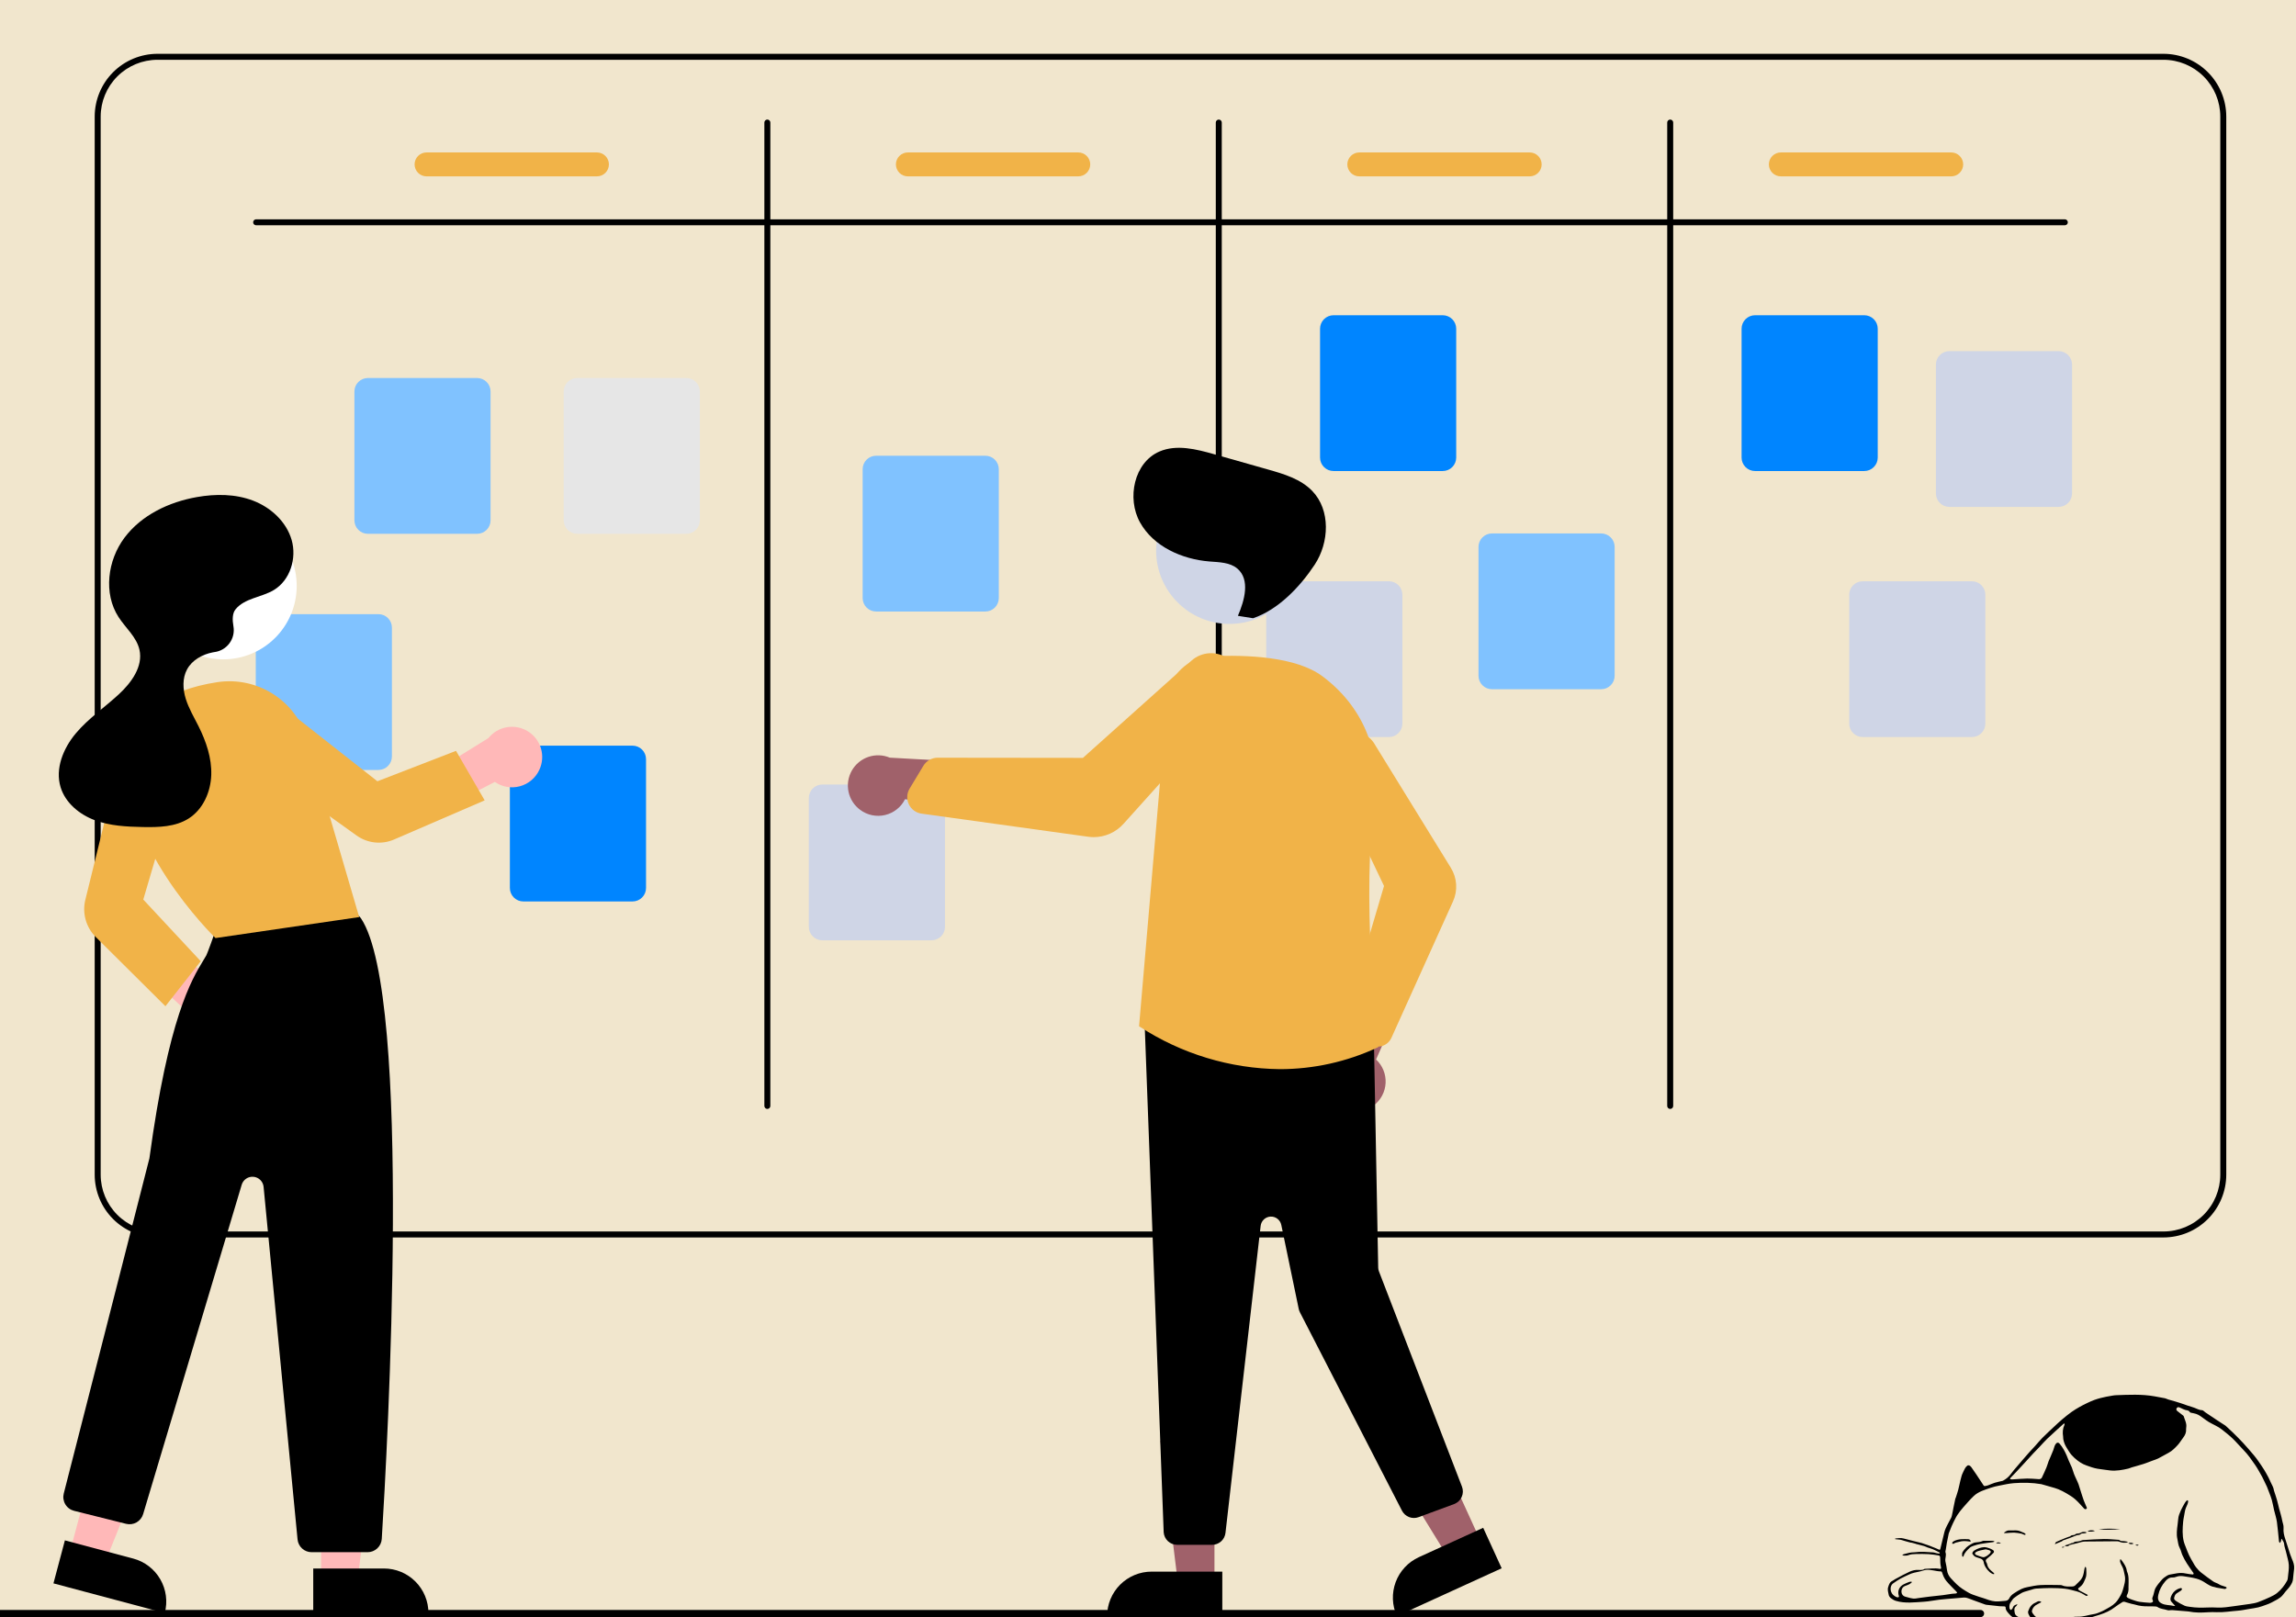 <svg width="768" height="541" viewBox="0 0 768 541" fill="none" xmlns="http://www.w3.org/2000/svg">
<rect x="0" y="0" width="768" height="541" fill="#333333" stroke="none"/>
<g clip-path="url(#clip0_974_284)">
<rect width="768" height="541" fill="#F1E6CD"/>
<path d="M723.676 18H52.676C47.109 18.006 41.771 20.221 37.834 24.157C33.897 28.094 31.682 33.432 31.676 39V393C31.682 398.568 33.897 403.906 37.834 407.842C41.771 411.779 47.109 413.994 52.676 414H723.676C729.244 413.994 734.582 411.779 738.519 407.842C742.456 403.906 744.67 398.568 744.676 393V39C744.67 33.432 742.456 28.094 738.519 24.157C734.582 20.221 729.244 18.006 723.676 18ZM742.676 393C742.672 398.038 740.668 402.868 737.106 406.43C733.544 409.992 728.714 411.995 723.676 412H52.676C47.639 411.995 42.809 409.992 39.246 406.43C35.684 402.868 33.681 398.038 33.676 393V39C33.681 33.962 35.684 29.132 39.246 25.57C42.809 22.008 47.639 20.005 52.676 20H723.676C728.714 20.005 733.544 22.008 737.106 25.57C740.668 29.132 742.672 33.962 742.676 39V393Z" fill="black"/>
<path d="M690.676 75.37H85.676C85.411 75.37 85.157 75.264 84.969 75.077C84.782 74.889 84.676 74.635 84.676 74.37C84.676 74.104 84.782 73.85 84.969 73.662C85.157 73.475 85.411 73.37 85.676 73.37H690.676C690.941 73.37 691.196 73.475 691.383 73.662C691.571 73.85 691.676 74.104 691.676 74.37C691.676 74.635 691.571 74.889 691.383 75.077C691.196 75.264 690.941 75.37 690.676 75.37Z" fill="black"/>
<path d="M256.676 371C256.411 371 256.157 370.895 255.969 370.707C255.782 370.52 255.676 370.265 255.676 370V41C255.676 40.735 255.782 40.48 255.969 40.293C256.157 40.105 256.411 40 256.676 40C256.941 40 257.196 40.105 257.383 40.293C257.571 40.48 257.676 40.735 257.676 41V370C257.676 370.265 257.571 370.52 257.383 370.707C257.196 370.895 256.941 371 256.676 371Z" fill="black"/>
<path d="M407.676 371C407.411 371 407.157 370.895 406.969 370.707C406.782 370.52 406.676 370.265 406.676 370V41C406.676 40.735 406.782 40.48 406.969 40.293C407.157 40.105 407.411 40 407.676 40C407.941 40 408.196 40.105 408.383 40.293C408.571 40.48 408.676 40.735 408.676 41V370C408.676 370.265 408.571 370.52 408.383 370.707C408.196 370.895 407.941 371 407.676 371Z" fill="black"/>
<path d="M558.676 371C558.411 371 558.157 370.895 557.969 370.707C557.782 370.52 557.676 370.265 557.676 370V41C557.676 40.735 557.782 40.48 557.969 40.293C558.157 40.105 558.411 40 558.676 40C558.941 40 559.196 40.105 559.383 40.293C559.571 40.48 559.676 40.735 559.676 41V370C559.676 370.265 559.571 370.52 559.383 370.707C559.196 370.895 558.941 371 558.676 371Z" fill="black"/>
<path d="M159.592 178.587H123.052C121.859 178.586 120.715 178.112 119.871 177.268C119.028 176.424 118.553 175.28 118.552 174.087V130.968C118.553 129.775 119.028 128.631 119.871 127.787C120.715 126.944 121.859 126.469 123.052 126.468H159.592C160.785 126.469 161.929 126.944 162.772 127.787C163.616 128.631 164.091 129.775 164.092 130.968V174.087C164.091 175.28 163.616 176.424 162.772 177.268C161.929 178.112 160.785 178.586 159.592 178.587Z" fill="#80C2FF"/>
<path d="M211.592 301.587H175.052C173.859 301.586 172.715 301.112 171.871 300.268C171.028 299.424 170.553 298.28 170.552 297.087V253.968C170.553 252.775 171.028 251.631 171.871 250.787C172.715 249.944 173.859 249.469 175.052 249.468H211.592C212.785 249.469 213.929 249.944 214.772 250.787C215.616 251.631 216.091 252.775 216.092 253.968V297.087C216.091 298.28 215.616 299.424 214.772 300.268C213.929 301.112 212.785 301.586 211.592 301.587Z" fill="#0085FF"/>
<path d="M329.592 204.587H293.052C291.859 204.586 290.715 204.111 289.872 203.268C289.028 202.424 288.553 201.28 288.552 200.087V156.968C288.553 155.775 289.028 154.631 289.872 153.787C290.715 152.944 291.859 152.469 293.052 152.468H329.592C330.785 152.469 331.929 152.944 332.773 153.787C333.616 154.631 334.091 155.775 334.092 156.968V200.087C334.091 201.28 333.616 202.424 332.773 203.268C331.929 204.111 330.785 204.586 329.592 204.587Z" fill="#80C2FF"/>
<path d="M482.592 157.587H446.052C444.859 157.586 443.715 157.111 442.872 156.268C442.028 155.424 441.553 154.28 441.552 153.087V109.968C441.553 108.775 442.028 107.631 442.872 106.787C443.715 105.944 444.859 105.469 446.052 105.468H482.592C483.785 105.469 484.929 105.944 485.773 106.787C486.616 107.631 487.091 108.775 487.092 109.968V153.087C487.091 154.28 486.616 155.424 485.773 156.268C484.929 157.111 483.785 157.586 482.592 157.587Z" fill="#0085FF"/>
<path d="M623.592 157.587H587.052C585.859 157.586 584.715 157.111 583.872 156.268C583.028 155.424 582.553 154.28 582.552 153.087V109.968C582.553 108.775 583.028 107.631 583.872 106.787C584.715 105.944 585.859 105.469 587.052 105.468H623.592C624.785 105.469 625.929 105.944 626.773 106.787C627.616 107.631 628.091 108.775 628.092 109.968V153.087C628.091 154.28 627.616 155.424 626.773 156.268C625.929 157.111 624.785 157.586 623.592 157.587Z" fill="#0085FF"/>
<path d="M688.592 169.587H652.052C650.859 169.586 649.715 169.111 648.872 168.268C648.028 167.424 647.553 166.28 647.552 165.087V121.968C647.553 120.775 648.028 119.631 648.872 118.787C649.715 117.944 650.859 117.469 652.052 117.468H688.592C689.785 117.469 690.929 117.944 691.773 118.787C692.616 119.631 693.091 120.775 693.092 121.968V165.087C693.091 166.28 692.616 167.424 691.773 168.268C690.929 169.111 689.785 169.586 688.592 169.587Z" fill="#CFD5E6"/>
<path d="M659.592 246.587H623.052C621.859 246.586 620.715 246.111 619.872 245.268C619.028 244.424 618.553 243.28 618.552 242.087V198.968C618.553 197.775 619.028 196.631 619.872 195.787C620.715 194.944 621.859 194.469 623.052 194.468H659.592C660.785 194.469 661.929 194.944 662.773 195.787C663.616 196.631 664.091 197.775 664.092 198.968V242.087C664.091 243.28 663.616 244.424 662.773 245.268C661.929 246.111 660.785 246.586 659.592 246.587Z" fill="#CFD5E6"/>
<path d="M535.592 230.587H499.052C497.859 230.586 496.715 230.111 495.872 229.268C495.028 228.424 494.553 227.28 494.552 226.087V182.968C494.553 181.775 495.028 180.631 495.872 179.787C496.715 178.944 497.859 178.469 499.052 178.468H535.592C536.785 178.469 537.929 178.944 538.773 179.787C539.616 180.631 540.091 181.775 540.092 182.968V226.087C540.091 227.28 539.616 228.424 538.773 229.268C537.929 230.111 536.785 230.586 535.592 230.587Z" fill="#80C2FF"/>
<path d="M464.592 246.587H428.052C426.859 246.586 425.715 246.111 424.872 245.268C424.028 244.424 423.553 243.28 423.552 242.087V198.968C423.553 197.775 424.028 196.631 424.872 195.787C425.715 194.944 426.859 194.469 428.052 194.468H464.592C465.785 194.469 466.929 194.944 467.773 195.787C468.616 196.631 469.091 197.775 469.092 198.968V242.087C469.091 243.28 468.616 244.424 467.773 245.268C466.929 246.111 465.785 246.586 464.592 246.587Z" fill="#CFD5E6"/>
<path d="M311.592 314.587H275.052C273.859 314.586 272.715 314.111 271.872 313.268C271.028 312.424 270.553 311.28 270.552 310.087V266.968C270.553 265.775 271.028 264.631 271.872 263.787C272.715 262.944 273.859 262.469 275.052 262.468H311.592C312.785 262.469 313.929 262.944 314.773 263.787C315.616 264.631 316.091 265.775 316.092 266.968V310.087C316.091 311.28 315.616 312.424 314.773 313.268C313.929 314.111 312.785 314.586 311.592 314.587Z" fill="#CFD5E6"/>
<path d="M126.592 257.587H90.052C88.859 257.586 87.715 257.112 86.871 256.268C86.028 255.424 85.553 254.28 85.552 253.087V209.968C85.553 208.775 86.028 207.631 86.871 206.787C87.715 205.944 88.859 205.469 90.052 205.468H126.592C127.785 205.469 128.929 205.944 129.772 206.787C130.616 207.631 131.091 208.775 131.092 209.968V253.087C131.091 254.28 130.616 255.424 129.772 256.268C128.929 257.112 127.785 257.586 126.592 257.587Z" fill="#80C2FF"/>
<path d="M229.592 178.587H193.052C191.859 178.586 190.715 178.112 189.871 177.268C189.028 176.424 188.553 175.28 188.552 174.087V130.968C188.553 129.775 189.028 128.631 189.871 127.787C190.715 126.944 191.859 126.469 193.052 126.468H229.592C230.785 126.469 231.929 126.944 232.772 127.787C233.616 128.631 234.091 129.775 234.092 130.968V174.087C234.091 175.28 233.616 176.424 232.772 177.268C231.929 178.112 230.785 178.586 229.592 178.587Z" fill="#E6E6E6"/>
<path d="M199.676 59H142.676C141.615 59 140.598 58.579 139.848 57.828C139.098 57.078 138.676 56.061 138.676 55C138.676 53.939 139.098 52.922 139.848 52.172C140.598 51.421 141.615 51 142.676 51H199.676C200.737 51 201.755 51.421 202.505 52.172C203.255 52.922 203.676 53.939 203.676 55C203.676 56.061 203.255 57.078 202.505 57.828C201.755 58.579 200.737 59 199.676 59Z" fill="#F1B348"/>
<path d="M360.676 59H303.676C302.615 59 301.598 58.579 300.848 57.828C300.098 57.078 299.676 56.061 299.676 55C299.676 53.939 300.098 52.922 300.848 52.172C301.598 51.421 302.615 51 303.676 51H360.676C361.737 51 362.755 51.421 363.505 52.172C364.255 52.922 364.676 53.939 364.676 55C364.676 56.061 364.255 57.078 363.505 57.828C362.755 58.579 361.737 59 360.676 59Z" fill="#F1B348"/>
<path d="M511.676 59H454.676C453.615 59 452.598 58.579 451.848 57.828C451.098 57.078 450.676 56.061 450.676 55C450.676 53.939 451.098 52.922 451.848 52.172C452.598 51.421 453.615 51 454.676 51H511.676C512.737 51 513.755 51.421 514.505 52.172C515.255 52.922 515.676 53.939 515.676 55C515.676 56.061 515.255 57.078 514.505 57.828C513.755 58.579 512.737 59 511.676 59Z" fill="#F1B348"/>
<path d="M652.676 59H595.676C594.615 59 593.598 58.579 592.848 57.828C592.098 57.078 591.676 56.061 591.676 55C591.676 53.939 592.098 52.922 592.848 52.172C593.598 51.421 594.615 51 595.676 51H652.676C653.737 51 654.755 51.421 655.505 52.172C656.255 52.922 656.676 53.939 656.676 55C656.676 56.061 656.255 57.078 655.505 57.828C654.755 58.579 653.737 59 652.676 59Z" fill="#F1B348"/>
<path d="M72.009 351.891C70.546 351.748 69.132 351.286 67.867 350.537C66.602 349.788 65.517 348.771 64.687 347.557C63.858 346.344 63.304 344.963 63.066 343.512C62.828 342.061 62.911 340.576 63.309 339.161L37.676 315.3L51.229 311.862L76.435 332.305C78.768 333.132 80.717 334.785 81.912 336.952C83.108 339.119 83.467 341.65 82.921 344.064C82.376 346.478 80.964 348.609 78.953 350.051C76.941 351.494 74.471 352.149 72.009 351.891Z" fill="#FFB8B8"/>
<path d="M107.404 528.253H119.664L125.496 480.965H107.402L107.404 528.253Z" fill="#FFB8B8"/>
<path d="M143.308 539.636L104.777 539.637L104.777 524.75L128.421 524.749C132.369 524.749 136.155 526.317 138.947 529.109C141.739 531.901 143.308 535.687 143.308 539.636Z" fill="black"/>
<path d="M23.345 519.401L35.193 522.555L52.994 478.359L35.509 473.705L23.345 519.401Z" fill="#FFB8B8"/>
<path d="M55.113 539.639L17.879 529.729L21.708 515.343L44.556 521.424C48.372 522.44 51.627 524.929 53.607 528.345C55.587 531.761 56.129 535.824 55.113 539.639Z" fill="black"/>
<path d="M122.961 519.3H104.254C103.072 519.304 101.932 518.866 101.057 518.071C100.182 517.277 99.637 516.183 99.528 515.007L88.171 397.075C88.088 396.21 87.707 395.401 87.093 394.786C86.478 394.171 85.67 393.789 84.805 393.704C83.94 393.62 83.073 393.838 82.351 394.323C81.63 394.808 81.099 395.528 80.85 396.36L47.877 506.56C47.528 507.731 46.74 508.722 45.678 509.327C44.617 509.932 43.362 510.103 42.177 509.806L24.774 505.454C24.166 505.302 23.595 505.032 23.092 504.658C22.59 504.285 22.166 503.816 21.846 503.278C21.526 502.74 21.315 502.144 21.226 501.524C21.136 500.905 21.171 500.273 21.326 499.667C21.611 498.557 49.737 388.639 49.983 387.509C56.355 340.541 63.98 327.955 68.076 321.194C68.415 320.635 68.726 320.12 69.007 319.634C69.358 319.025 71.519 312.989 72.89 309.069C73.068 308.432 73.377 307.838 73.796 307.325C74.215 306.813 74.736 306.393 75.325 306.092C92.536 297.29 112.673 303.383 118.435 305.46C119.39 305.796 120.21 306.433 120.773 307.275C138.057 333.347 129.575 484.767 127.699 514.856C127.621 516.06 127.088 517.189 126.208 518.014C125.328 518.839 124.167 519.299 122.961 519.3Z" fill="black"/>
<path d="M74.684 220.585C88.249 220.585 99.245 209.589 99.245 196.024C99.245 182.46 88.249 171.463 74.684 171.463C61.12 171.463 50.123 182.46 50.123 196.024C50.123 209.589 61.12 220.585 74.684 220.585Z" fill="white"/>
<path d="M72.082 313.838L71.905 313.667C71.574 313.347 38.85 281.287 43.085 251.643C44.896 238.963 55.155 230.861 72.752 228.212C79.217 227.252 85.812 228.657 91.323 232.17C96.835 235.683 100.893 241.067 102.752 247.333L120.152 306.817L72.082 313.838Z" fill="#F1B348"/>
<path d="M55.333 336.641L32.014 313.47C30.42 311.876 29.262 309.9 28.653 307.729C28.044 305.559 28.003 303.269 28.535 301.078L39.823 255.159C40.161 253.783 40.778 252.491 41.636 251.363C42.493 250.235 43.573 249.296 44.809 248.602C46.044 247.908 47.409 247.475 48.819 247.33C50.228 247.185 51.652 247.331 53.003 247.759C55.578 248.589 57.728 250.388 58.999 252.776C60.27 255.164 60.562 257.954 59.812 260.553L47.928 300.949L67.146 321.586L55.333 336.641Z" fill="#F1B348"/>
<path d="M180.404 257.562C179.788 258.897 178.886 260.08 177.763 261.028C176.64 261.977 175.322 262.667 173.903 263.052C172.484 263.436 170.998 263.504 169.55 263.252C168.101 262.999 166.726 262.432 165.521 261.591L134.391 277.726L135.767 264.02L163.364 246.941C164.912 245.009 167.114 243.713 169.554 243.297C171.994 242.88 174.501 243.374 176.602 244.683C178.702 245.992 180.25 248.026 180.95 250.4C181.651 252.774 181.457 255.322 180.404 257.562Z" fill="#FFB8B8"/>
<path d="M162.121 267.765L131.775 280.878C129.755 281.744 127.546 282.076 125.361 281.841C123.176 281.607 121.088 280.814 119.298 279.54L80.709 251.891C79.557 251.065 78.587 250.013 77.859 248.797C77.13 247.582 76.659 246.23 76.474 244.826C76.289 243.421 76.394 241.993 76.783 240.631C77.172 239.268 77.837 238 78.735 236.905C80.463 234.822 82.933 233.494 85.622 233.202C88.312 232.909 91.009 233.675 93.144 235.337L126.232 261.379L152.533 251.204L162.121 267.765Z" fill="#F1B348"/>
<path d="M78.756 203.895C81.786 200.098 87.447 199.894 91.609 197.39C97.061 194.109 99.314 186.779 97.558 180.664C95.801 174.549 90.62 169.783 84.679 167.503C78.739 165.224 72.13 165.196 65.863 166.298C56.533 167.938 47.347 172.293 41.657 179.867C35.966 187.441 34.518 198.533 39.675 206.479C42.046 210.132 45.705 213.146 46.651 217.396C47.893 222.976 43.979 228.357 39.787 232.242C35.01 236.669 29.53 240.376 25.345 245.365C21.16 250.355 18.369 257.171 20.279 263.397C21.879 268.614 26.535 272.457 31.64 274.381C36.746 276.306 42.306 276.584 47.761 276.691C53.059 276.794 58.685 276.666 63.147 273.809C67.924 270.752 70.475 264.951 70.664 259.282C70.852 253.614 68.958 248.06 66.419 242.988C64.906 239.965 63.146 237.035 62.141 233.808C61.135 230.58 60.961 226.917 62.571 223.945C64.264 220.82 67.689 218.936 71.175 218.251C71.357 218.215 71.548 218.183 71.749 218.155C72.741 218.026 73.697 217.698 74.558 217.189C75.42 216.681 76.169 216.002 76.761 215.196C77.353 214.39 77.775 213.471 78.002 212.497C78.23 211.523 78.257 210.512 78.082 209.527C77.685 207.313 77.719 205.193 78.756 203.895Z" fill="black"/>
<path d="M406.229 529.3H393.969L388.137 482.012L406.231 482.013L406.229 529.3Z" fill="#A0616A"/>
<path d="M385.212 525.797H408.856V540.684H370.325C370.325 538.729 370.71 536.793 371.458 534.987C372.206 533.181 373.303 531.539 374.685 530.157C376.068 528.775 377.709 527.678 379.515 526.93C381.321 526.182 383.257 525.797 385.212 525.797Z" fill="black"/>
<path d="M495.184 515.413L484.033 520.506L459.079 479.917L475.538 472.399L495.184 515.413Z" fill="#A0616A"/>
<path d="M474.612 520.958L496.118 511.135L502.303 524.676L467.256 540.685C466.443 538.906 465.989 536.985 465.919 535.032C465.85 533.078 466.165 531.13 466.848 529.298C467.531 527.466 468.568 525.787 469.901 524.356C471.233 522.925 472.834 521.771 474.612 520.958Z" fill="black"/>
<path d="M459.482 369.857C460.656 368.973 461.623 367.842 462.313 366.544C463.003 365.246 463.401 363.813 463.477 362.345C463.553 360.877 463.307 359.41 462.755 358.047C462.203 356.685 461.359 355.46 460.283 354.458L474.694 321.759L456.386 324.861L445.507 355.438C443.945 357.358 443.142 359.784 443.249 362.257C443.357 364.73 444.367 367.077 446.09 368.854C447.812 370.632 450.127 371.716 452.595 371.9C455.063 372.085 457.514 371.358 459.482 369.857Z" fill="#A0616A"/>
<path d="M405.448 516.831H393.736C392.6 516.827 391.507 516.396 390.675 515.622C389.843 514.849 389.334 513.79 389.247 512.658L382.86 342.099C382.813 341.445 382.909 340.789 383.141 340.177C383.374 339.564 383.737 339.009 384.206 338.552C384.675 338.094 385.239 337.744 385.857 337.527C386.475 337.31 387.133 337.231 387.786 337.294L455.521 344.488C456.618 344.595 457.638 345.102 458.387 345.912C459.136 346.722 459.562 347.778 459.583 348.881L461.002 424.117C461.01 424.525 461.089 424.929 461.236 425.31L489.021 497.363C489.236 497.919 489.338 498.513 489.321 499.109C489.304 499.706 489.168 500.293 488.922 500.836C488.677 501.38 488.325 501.869 487.888 502.275C487.451 502.682 486.938 502.997 486.378 503.203L474.51 507.576C473.479 507.956 472.345 507.945 471.321 507.547C470.298 507.148 469.455 506.389 468.952 505.412L434.82 439.043C434.634 438.682 434.498 438.298 434.416 437.901L428.585 409.807C428.416 408.992 427.962 408.265 427.305 407.754C426.648 407.244 425.831 406.984 425 407.022C424.168 407.059 423.378 407.392 422.77 407.96C422.162 408.527 421.776 409.293 421.681 410.119L409.918 512.843C409.793 513.941 409.268 514.954 408.443 515.69C407.619 516.425 406.552 516.832 405.448 516.831Z" fill="black"/>
<path d="M411.279 208.739C424.844 208.739 435.84 197.743 435.84 184.178C435.84 170.613 424.844 159.617 411.279 159.617C397.715 159.617 386.718 170.613 386.718 184.178C386.718 197.743 397.715 208.739 411.279 208.739Z" fill="#CFD5E6"/>
<path d="M428.123 357.694C411.467 357.511 395.208 352.586 381.25 343.496L381.011 343.331L381.036 343.041L390.431 233.626C390.755 229.913 392.412 226.444 395.095 223.859C397.779 221.274 401.308 219.748 405.03 219.564C417.206 219.004 433.561 219.71 442.316 226.23C455.546 236.085 461.923 250.924 459.811 266.943C455.431 300.162 460.393 344.972 460.973 349.972L461.015 350.333L460.686 350.484C450.486 355.229 439.373 357.69 428.123 357.694Z" fill="#F1B348"/>
<path d="M460.86 350.158C460.168 350.156 459.483 350.012 458.849 349.733C458.216 349.453 457.647 349.046 457.179 348.536L451.807 342.674C451.226 342.037 450.819 341.262 450.625 340.422C450.431 339.582 450.456 338.707 450.697 337.879L462.948 296.416L444.308 257.272C443.438 255.44 443.225 253.364 443.705 251.393C444.128 249.662 445.065 248.101 446.393 246.915C447.722 245.728 449.379 244.972 451.145 244.747C452.912 244.521 454.706 244.836 456.29 245.65C457.874 246.465 459.173 247.74 460.018 249.309L485.312 290.351C486.34 292.016 486.943 293.907 487.069 295.86C487.194 297.812 486.838 299.766 486.033 301.549L465.423 347.214C465.083 347.969 464.561 348.627 463.904 349.13C463.246 349.633 462.474 349.964 461.656 350.094C461.393 350.136 461.127 350.157 460.86 350.158Z" fill="#F1B348"/>
<path d="M287.738 270.953C288.917 271.83 290.275 272.438 291.715 272.734C293.155 273.03 294.642 273.006 296.072 272.665C297.502 272.324 298.84 271.674 299.991 270.76C301.143 269.846 302.08 268.69 302.736 267.375L338.174 271.971L330.03 255.283L297.626 253.477C295.343 252.52 292.789 252.434 290.447 253.235C288.105 254.036 286.139 255.668 284.92 257.823C283.701 259.977 283.315 262.503 283.834 264.923C284.353 267.343 285.742 269.488 287.738 270.953Z" fill="#A0616A"/>
<path d="M365.849 280.067C365.232 280.067 364.616 280.024 364.005 279.939L308.254 272.207C307.343 272.082 306.477 271.732 305.735 271.189C304.993 270.646 304.398 269.926 304.003 269.096C303.875 268.828 303.769 268.551 303.685 268.267C303.469 267.528 303.409 266.753 303.508 265.991C303.607 265.228 303.863 264.494 304.26 263.835L308.873 256.186C309.37 255.369 310.068 254.692 310.9 254.222C311.733 253.752 312.673 253.503 313.629 253.5H313.637L362.233 253.556L398.527 221.039C400.215 219.529 402.372 218.647 404.634 218.539C406.62 218.447 408.588 218.959 410.277 220.008C411.966 221.057 413.298 222.593 414.096 224.414C414.895 226.235 415.122 228.256 414.749 230.209C414.376 232.162 413.42 233.956 412.006 235.355L375.791 275.633C374.538 277.028 373.005 278.144 371.292 278.908C369.579 279.672 367.725 280.067 365.849 280.067Z" fill="#F1B348"/>
<path d="M414.072 206.028C416.316 200.833 418.215 193.915 413.91 190.243C411.413 188.113 407.817 188.108 404.545 187.843C395.328 187.096 385.839 182.855 381.334 174.78C376.829 166.704 379.345 154.695 387.844 151.052C393.574 148.596 400.142 150.269 406.139 151.969L424.145 157.075C429.495 158.592 435.112 160.265 438.964 164.277C445.106 170.674 444.647 181.488 439.768 188.895C434.889 196.301 427.542 204.025 419.131 206.837L414.072 206.028Z" fill="black"/>
<path d="M662.485 541.01H-75.809C-75.966 541.01 -76.121 540.98 -76.266 540.92C-76.411 540.86 -76.543 540.773 -76.653 540.662C-76.764 540.551 -76.852 540.42 -76.912 540.275C-76.972 540.131 -77.003 539.976 -77.003 539.819C-77.003 539.662 -76.972 539.507 -76.912 539.362C-76.852 539.218 -76.764 539.086 -76.653 538.976C-76.543 538.865 -76.411 538.777 -76.266 538.718C-76.121 538.658 -75.966 538.628 -75.809 538.628H662.485C662.641 538.628 662.797 538.658 662.941 538.718C663.086 538.777 663.218 538.865 663.329 538.976C663.44 539.086 663.528 539.218 663.588 539.362C663.648 539.507 663.679 539.662 663.679 539.819C663.679 539.976 663.648 540.131 663.588 540.275C663.528 540.42 663.44 540.551 663.329 540.662C663.218 540.773 663.086 540.86 662.941 540.92C662.797 540.98 662.641 541.01 662.485 541.01Z" fill="black"/>
<path d="M633.923 514.934C634.496 514.993 635.073 515.027 635.639 515.118C636.005 515.177 636.358 515.317 636.717 515.422C636.908 515.478 637.098 515.538 637.289 515.592C637.841 515.747 638.393 515.908 638.949 516.052C639.141 516.103 639.348 516.093 639.541 516.142C639.94 516.241 640.333 516.355 640.727 516.467C640.79 516.486 640.847 516.532 640.909 516.546C641.771 516.769 642.637 516.985 643.499 517.213C643.737 517.276 643.965 517.374 644.193 517.467C644.33 517.522 644.455 517.611 644.594 517.658C645.26 517.885 645.943 518.067 646.588 518.335C647.314 518.637 648.006 519.012 648.709 519.366C648.781 519.402 648.875 519.538 648.855 519.578C648.814 519.663 648.694 519.778 648.617 519.771C648.306 519.742 647.996 519.685 647.689 519.616C647.349 519.54 647.018 519.383 646.676 519.365C644.623 519.25 642.571 519.025 640.512 519.318C640.149 519.369 639.777 519.353 639.411 519.383C639.146 519.406 638.879 519.437 638.62 519.497C638.042 519.632 637.468 519.784 636.895 519.941C636.714 519.99 636.546 520.074 636.372 520.143L636.373 520.299C636.58 520.353 636.79 520.457 636.995 520.449C637.443 520.434 637.932 520.458 638.331 520.295C639.146 519.964 639.997 519.93 640.841 519.912C642.262 519.882 643.689 519.867 645.107 519.95C646.269 520.018 647.425 520.218 648.576 520.409C648.739 520.437 648.954 520.724 648.97 520.904C649.027 521.558 648.984 522.217 649.027 522.871C649.061 523.361 649.15 523.853 649.252 524.334C649.352 524.808 649.257 524.953 648.762 524.859C647.141 524.553 645.523 524.834 643.905 524.866C643.854 524.867 643.792 524.861 643.756 524.885C642.888 525.482 641.885 525.149 640.95 525.23C639.902 525.32 638.994 525.676 638.099 526.15C637.592 526.417 637.059 526.637 636.551 526.902C635.654 527.37 634.763 527.85 633.878 528.34C633.576 528.508 633.315 528.748 633.004 528.893C632.097 529.313 631.868 530.082 631.593 530.938C631.285 531.9 631.611 532.749 631.773 533.625C631.846 534.024 632.195 534.456 632.547 534.709C633.034 535.059 633.525 535.398 634.168 535.587C637.285 536.51 640.436 536.053 643.57 535.869C645.248 535.772 646.906 535.395 648.581 535.203C650.191 535.018 651.811 534.907 653.426 534.766C654.575 534.665 655.724 534.565 656.873 534.47C657.741 534.398 658.486 534.801 659.268 535.055C659.518 535.136 659.754 535.253 660 535.343C661.27 535.807 662.542 536.27 663.814 536.725C664.016 536.797 664.226 536.87 664.437 536.893C665.879 537.061 667.322 537.225 668.767 537.367C669.282 537.417 669.804 537.396 670.321 537.413C670.612 537.422 670.899 537.504 670.881 537.832C670.837 538.636 671.386 539.179 671.826 539.726C672.297 540.309 672.884 540.835 673.509 541.266C674.037 541.631 674.678 541.863 675.294 542.087C676.782 542.627 678.341 542.779 679.922 542.782C681.711 542.785 683.5 542.763 685.287 542.805C686.286 542.83 687.285 542.974 688.284 543.043C690.497 543.201 692.673 542.875 694.796 542.36C697.339 541.744 699.862 541.029 702.344 540.219C704.143 539.632 705.89 538.882 707.395 537.699C708.18 537.082 709.052 536.564 709.896 536.017C710.406 535.688 710.891 535.972 711.381 536.117C711.915 536.276 712.451 536.431 712.99 536.571C713.377 536.672 713.782 536.717 714.162 536.835C715.577 537.276 717.026 537.442 718.511 537.409C719.347 537.391 720.184 537.421 721.02 537.455C721.246 537.465 721.505 537.516 721.683 537.638C722.684 538.325 723.922 538.317 725.028 538.695C725.488 538.853 726.073 538.638 726.596 538.675C728.211 538.787 729.823 538.936 731.436 539.072C731.653 539.089 731.875 539.091 732.086 539.134C734.236 539.581 736.405 539.537 738.583 539.387C739.533 539.322 740.492 539.334 741.444 539.373C743.849 539.467 746.211 539.039 748.592 538.865C749.836 538.775 751.066 538.494 752.301 538.29C753.335 538.121 754.379 537.993 755.394 537.749C756.293 537.532 757.163 537.197 758.033 536.884C758.625 536.672 759.224 536.456 759.768 536.157C761.116 535.414 762.595 534.841 763.594 533.616C763.909 533.231 764.197 532.827 764.514 532.444C765.018 531.834 765.6 531.274 766.032 530.621C766.504 529.904 766.947 529.16 767 528.25C767.069 527.086 767.28 525.933 767.379 524.769C767.477 523.622 767.089 522.562 766.63 521.521C766.409 521.021 766.216 520.507 766.047 519.99C765.497 518.298 764.988 516.592 764.416 514.907C764.006 513.706 763.717 512.484 763.834 511.229C763.921 510.298 763.517 509.484 763.364 508.616C763.153 507.429 762.776 506.271 762.47 505.1C762.453 505.039 762.421 504.981 762.404 504.918C762.147 503.88 761.917 502.836 761.628 501.805C761.361 500.857 761.03 499.924 760.73 498.986C760.695 498.878 760.643 498.775 760.631 498.665C760.504 497.695 759.999 496.863 759.583 495.999C759.305 495.422 759.071 494.824 758.771 494.257C758.308 493.384 757.835 492.513 757.311 491.673C756.709 490.707 756.06 489.767 755.406 488.832C754.952 488.186 754.489 487.542 753.976 486.938C752.769 485.517 751.559 484.094 750.292 482.721C749.155 481.49 747.948 480.315 746.75 479.134C746.021 478.412 745.258 477.722 744.497 477.032C744.306 476.859 744.064 476.739 743.844 476.597C743.113 476.124 742.377 475.657 741.652 475.176C740.322 474.294 738.998 473.408 737.677 472.517C737.487 472.389 737.333 472.214 737.145 472.08C736.987 471.968 736.809 471.804 736.636 471.8C735.665 471.781 734.867 471.304 734.006 470.976C733.317 470.712 732.591 470.532 731.888 470.297C731.074 470.024 730.269 469.725 729.457 469.45C728.879 469.255 728.294 469.075 727.708 468.902C726.882 468.661 726.048 468.444 725.226 468.195C724.861 468.084 724.528 467.872 724.159 467.796C723.003 467.557 721.84 467.356 720.676 467.15C716.409 466.393 712.106 466.616 707.81 466.775C706.984 466.806 706.163 467.011 705.34 467.14C705.059 467.185 704.778 467.231 704.501 467.291C703.871 467.428 703.234 467.553 702.612 467.721C701.91 467.911 701.208 468.111 700.531 468.366C699.747 468.66 698.98 468.997 698.227 469.357C697.337 469.781 696.452 470.219 695.598 470.706C694.683 471.228 693.775 471.77 692.923 472.38C691.885 473.125 690.887 473.927 689.914 474.748C688.963 475.551 688.053 476.4 687.147 477.25C685.802 478.508 684.447 479.761 683.148 481.063C682.299 481.916 681.546 482.86 680.739 483.752C680.131 484.426 679.493 485.075 678.887 485.751C678.191 486.526 677.512 487.314 676.832 488.1C675.763 489.34 674.693 490.579 673.637 491.832C673.199 492.35 672.805 492.903 672.385 493.435C671.744 494.248 670.929 494.868 670.01 495.371C669.966 495.394 669.92 495.416 669.872 495.426C668.987 495.638 668.087 495.807 667.221 496.071C666.467 496.3 665.758 496.656 665.014 496.921C664.647 497.053 664.252 497.125 663.862 497.18C663.754 497.194 663.576 497.075 663.507 496.971C662.691 495.753 661.896 494.521 661.082 493.3C660.537 492.483 659.986 491.667 659.409 490.871C658.97 490.265 658.43 490.056 658.034 490.363C657.72 490.606 657.447 490.937 657.261 491.28C656.896 491.95 656.598 492.655 656.284 493.349C656.199 493.538 656.154 493.742 656.1 493.943C655.963 494.45 655.822 494.956 655.701 495.467C655.466 496.461 655.273 497.462 655.009 498.449C654.771 499.341 654.466 500.216 654.185 501.099C654.156 501.19 654.074 501.267 654.055 501.358C653.824 502.45 653.597 503.542 653.373 504.634C653.305 504.961 653.255 505.292 653.191 505.62C653.102 506.072 653.013 506.525 652.908 506.974C652.846 507.236 652.792 507.509 652.669 507.747C652.043 508.974 651.333 510.166 650.782 511.422C650.418 512.248 650.259 513.155 650.036 514.033C649.697 515.382 649.394 516.742 649.053 518.091C648.926 518.588 648.851 518.569 648.381 518.342C647.806 518.066 647.197 517.849 646.604 517.608C646.211 517.447 645.822 517.275 645.421 517.132C644.63 516.85 643.834 516.585 643.04 516.311C642.994 516.294 642.949 516.265 642.901 516.254C641.936 516.019 640.972 515.792 640.009 515.552C638.919 515.279 637.829 515.005 636.744 514.712C635.797 514.456 634.867 514.598 633.933 514.713L633.923 514.92L633.923 514.934ZM727.607 537.265C727.404 537.267 727.207 537.309 727.034 537.264C725.74 536.93 724.34 537.091 723.105 536.462C722.631 536.219 722.249 535.951 722.03 535.468C721.729 534.804 721.809 534.182 721.966 533.475C722.335 531.805 723.136 530.382 724.24 529.075C724.881 528.315 725.582 527.707 726.708 527.76C727.082 527.778 727.492 527.71 727.841 527.572C728.646 527.255 729.482 527.204 730.305 527.33C731.783 527.557 733.262 527.759 734.718 528.148C735.83 528.445 736.775 528.945 737.692 529.551C738.668 530.194 739.646 530.822 740.86 530.99C741.055 531.017 741.237 531.125 741.432 531.158C742.332 531.317 743.232 531.466 744.135 531.603C744.254 531.621 744.406 531.564 744.514 531.498C744.646 531.418 744.746 531.29 744.86 531.182C744.74 531.085 744.637 530.947 744.498 530.898C743.959 530.704 743.397 530.564 742.865 530.355C742.504 530.214 742.185 529.976 741.834 529.804C741.331 529.559 740.763 529.404 740.314 529.092C738.942 528.136 737.581 527.158 736.279 526.118C735.631 525.602 735.076 524.964 734.552 524.326C734.166 523.856 733.891 523.303 733.587 522.774C733.124 521.965 732.636 521.165 732.239 520.326C731.822 519.444 731.489 518.528 731.137 517.619C730.892 516.992 730.618 516.37 730.458 515.723C729.921 513.529 730.052 511.303 730.254 509.089C730.358 507.965 730.661 506.861 730.817 505.741C730.946 504.822 731.366 504.017 731.726 503.182C731.854 502.881 731.896 502.542 731.933 502.215C731.945 502.125 731.819 501.981 731.72 501.934C731.656 501.902 731.491 501.974 731.425 502.044C731.218 502.273 731.001 502.503 730.85 502.766C730.376 503.602 729.874 504.433 729.487 505.307C729.074 506.239 728.665 507.184 728.597 508.223C728.557 508.829 728.472 509.433 728.396 510.038C728.191 511.645 727.953 513.27 728.317 514.865C728.548 515.882 728.584 516.945 729.118 517.916C729.53 518.666 729.66 519.552 730.022 520.335C730.449 521.263 730.943 522.17 731.49 523.037C732.174 524.122 732.946 525.158 733.666 526.221C733.737 526.325 733.771 526.499 733.729 526.607C733.7 526.687 733.507 526.765 733.401 526.752C732.624 526.656 731.838 526.584 731.078 526.413C730.128 526.199 729.187 526.204 728.241 526.348C727.47 526.466 726.701 526.601 725.939 526.758C725.589 526.83 725.214 526.918 724.926 527.107C724.31 527.509 723.662 527.911 723.18 528.441C722.398 529.301 721.654 530.216 721.058 531.198C720.677 531.826 720.589 532.615 720.369 533.332C720.285 533.607 720.231 533.896 720.106 534.153C719.902 534.574 719.851 534.982 720.088 535.395C720.302 535.77 720.084 535.995 719.776 536.12C719.541 536.217 719.252 536.244 718.994 536.223C717.848 536.132 716.696 536.071 715.564 535.886C714.753 535.752 713.967 535.452 713.183 535.193C712.729 535.043 712.288 534.844 711.86 534.632C711.44 534.422 711.164 534.138 711.462 533.636C711.946 532.813 712.025 531.912 711.97 530.992C711.965 530.913 711.977 530.832 711.978 530.751C711.987 529.047 712.197 527.325 711.448 525.694C711.41 525.608 711.401 525.508 711.388 525.412C711.222 524.221 710.547 523.256 709.88 522.288C709.732 522.072 709.549 521.875 709.383 521.671C709.314 521.683 709.248 521.695 709.18 521.707C709.176 522.001 709.102 522.315 709.187 522.584C709.335 523.052 709.544 523.511 709.794 523.938C710.357 524.893 710.455 525.971 710.703 527C711.12 528.735 710.498 530.411 710.042 532.043C709.725 533.174 709.066 534.248 708.397 535.25C707.52 536.558 706.19 537.434 704.779 538.179C704.286 538.441 703.812 538.737 703.306 538.971C702.683 539.261 702.043 539.525 701.394 539.757C701.005 539.897 700.589 539.983 700.18 540.044C698.503 540.295 696.898 540.921 695.161 540.883C694.461 540.867 693.744 540.899 693.063 541.039C690.039 541.661 686.964 541.494 683.909 541.622C682.601 541.676 681.271 541.504 680.395 540.353C680.036 539.883 679.525 539.408 679.701 538.782C679.96 537.857 680.571 537.149 681.505 536.718C681.959 536.509 682.388 536.248 682.84 536.004C682.463 535.634 681.968 535.588 681.476 535.84C681.283 535.937 681.11 536.071 680.911 536.15C679.55 536.693 678.851 537.771 678.425 539.034C678.327 539.323 678.398 539.715 678.521 540.01C678.697 540.432 678.981 540.814 679.24 541.203C679.415 541.467 679.364 541.627 679.047 541.683C678.902 541.709 678.743 541.701 678.596 541.677C677.507 541.501 676.376 541.623 675.339 541.083C674.693 540.748 674.083 540.425 673.949 539.698C673.798 538.878 673.538 538.018 674.397 537.343C674.603 537.181 674.697 536.892 674.842 536.66C673.537 537.153 673.559 537.161 673.147 538.172C673.064 538.376 672.75 538.492 672.542 538.649C672.412 538.452 672.195 538.265 672.169 538.056C672.073 537.282 672.151 536.528 672.681 535.874C673.004 535.473 673.231 534.977 673.622 534.659C674.304 534.105 675.064 533.638 675.816 533.169C676.204 532.927 676.625 532.709 677.062 532.567C678.115 532.224 679.184 531.922 680.253 531.623C680.572 531.534 680.907 531.481 681.239 531.465C682.76 531.39 684.283 531.274 685.803 531.284C687.471 531.294 689.152 531.331 690.804 531.531C692.15 531.694 693.47 532.089 694.785 532.433C695.321 532.573 695.832 532.819 696.33 533.065C696.796 533.294 697.225 533.591 697.677 533.845C697.774 533.898 697.909 533.935 698.013 533.915C698.14 533.891 698.252 533.8 698.37 533.737C698.293 533.646 698.235 533.523 698.137 533.47C697.347 533.051 696.546 532.654 695.759 532.231C695.543 532.115 695.337 531.957 695.184 531.774C695.111 531.686 695.109 531.417 695.181 531.363C695.941 530.805 696.656 530.217 697.019 529.333C697.297 528.654 697.69 527.992 697.809 527.287C697.947 526.461 697.854 525.598 697.833 524.75C697.83 524.57 697.712 524.392 697.646 524.212C697.598 524.212 697.548 524.212 697.5 524.215C697.43 524.35 697.339 524.479 697.3 524.622C697.229 524.884 697.179 525.154 697.139 525.423C696.986 526.474 696.782 527.531 696.119 528.392C695.572 529.104 694.85 529.692 694.22 530.347C693.911 530.669 693.536 530.766 693.096 530.773C691.974 530.791 690.851 530.877 689.786 530.405C689.594 530.32 689.363 530.289 689.148 530.288C686.923 530.277 684.692 530.19 682.474 530.302C681.017 530.377 679.568 530.711 678.129 530.989C677.447 531.122 676.753 531.316 676.134 531.615C675.249 532.044 674.4 532.559 673.588 533.107C672.954 533.535 672.404 534.064 672.063 534.771C671.832 535.249 671.388 535.514 670.837 535.569C670.056 535.646 669.27 535.706 668.487 535.76C666.98 535.864 665.586 535.467 664.21 534.93C663.519 534.66 662.786 534.487 662.078 534.254C661.343 534.012 660.607 533.766 659.883 533.493C659.423 533.317 658.968 533.117 658.542 532.876C657.815 532.461 657.092 532.034 656.404 531.558C655.774 531.123 655.161 530.653 654.604 530.134C653.902 529.48 653.257 528.768 652.602 528.069C651.874 527.292 651.415 526.388 651.274 525.345C651.21 524.873 651.14 524.398 651.052 523.928C650.949 523.381 650.798 522.844 650.714 522.294C650.563 521.321 651.137 520.361 650.757 519.36C650.65 519.078 650.816 518.7 650.866 518.367C650.971 517.655 651.064 516.939 651.197 516.232C651.396 515.165 651.625 514.102 651.842 513.039C651.851 512.993 651.875 512.948 651.893 512.904C652.193 512.146 652.482 511.386 652.794 510.632C652.972 510.203 653.165 509.781 653.377 509.368C653.809 508.528 654.196 507.658 654.717 506.869C655.319 505.959 656.005 505.088 656.729 504.262C657.859 502.97 658.984 501.662 660.235 500.481C661.794 499.007 663.894 498.437 665.893 497.743C666.825 497.419 667.807 497.203 668.782 497.015C670.398 496.702 672.018 496.324 673.655 496.2C676.709 495.967 679.773 496.024 682.804 496.537C683.082 496.584 683.348 496.688 683.62 496.767C684.495 497.016 685.373 497.257 686.245 497.517C687.007 497.744 687.787 497.934 688.511 498.242C689.42 498.627 690.314 499.064 691.156 499.567C692.182 500.18 693.231 500.799 694.117 501.575C695.192 502.514 696.117 503.611 697.084 504.661C697.313 504.911 697.525 504.984 697.821 504.844C698.172 504.676 698.029 504.411 697.933 504.179C697.625 503.43 697.27 502.698 696.995 501.939C696.631 500.934 696.319 499.912 695.994 498.895C695.747 498.126 695.536 497.347 695.264 496.586C695.071 496.045 694.81 495.526 694.577 494.999C694.304 494.384 693.998 493.781 693.76 493.156C693.477 492.41 693.252 491.646 692.999 490.891C692.974 490.816 692.921 490.749 692.888 490.676C692.578 489.994 692.259 489.316 691.964 488.628C691.718 488.057 691.525 487.466 691.267 486.899C690.966 486.232 690.661 485.562 690.287 484.934C689.885 484.264 689.458 483.592 688.937 483.01C688.335 482.336 687.807 482.728 687.44 483.381C687.147 483.906 687.051 484.53 686.832 485.097C686.558 485.811 686.254 486.513 685.954 487.217C685.717 487.775 685.448 488.323 685.236 488.888C684.978 489.574 684.8 490.291 684.518 490.968C684.038 492.118 683.521 493.253 682.978 494.376C682.88 494.58 682.604 494.761 682.369 494.834C682.13 494.909 681.84 494.842 681.575 494.829C680.406 494.769 679.237 494.634 678.072 494.658C676.45 494.692 674.832 494.845 673.211 494.938C672.996 494.952 672.767 494.957 672.565 494.901C672.319 494.832 672.27 494.675 672.471 494.469C673.108 493.818 673.742 493.165 674.364 492.501C675.343 491.455 676.314 490.403 677.282 489.348C678.207 488.339 679.116 487.315 680.049 486.313C680.791 485.517 681.563 484.75 682.312 483.961C683.144 483.088 683.923 482.163 684.799 481.333C686.565 479.663 688.38 478.04 690.18 476.405C690.28 476.314 690.436 476.278 690.567 476.215C690.568 476.367 690.623 476.54 690.564 476.665C689.959 477.933 689.875 479.249 690.1 480.605C690.153 480.92 690.099 481.251 690.17 481.56C690.289 482.08 690.427 482.602 690.63 483.095C690.827 483.574 691.09 484.035 691.367 484.479C691.843 485.239 692.287 486.032 692.87 486.712C693.478 487.418 694.201 488.051 694.939 488.637C695.538 489.112 696.208 489.518 696.899 489.862C697.542 490.182 698.252 490.381 698.933 490.633C700.1 491.064 701.299 491.372 702.548 491.509C703.675 491.633 704.79 491.853 705.919 491.959C707.943 492.151 709.916 491.794 711.869 491.338C712.286 491.241 712.676 491.041 713.088 490.913C713.545 490.769 714.012 490.658 714.474 490.524C715.3 490.283 716.124 490.042 716.947 489.791C717.292 489.686 717.632 489.563 717.971 489.437C718.633 489.191 719.288 488.936 719.947 488.687C720.597 488.442 721.281 488.258 721.894 487.945C723.081 487.344 724.222 486.658 725.399 486.033C726.618 485.386 727.539 484.413 728.44 483.445C729.132 482.701 729.625 481.793 730.254 480.991C730.931 480.128 731.328 479.202 731.237 478.108C731.224 477.935 731.249 477.754 731.277 477.583C731.516 476.208 730.791 475.031 730.424 473.781C730.407 473.723 730.354 473.67 730.304 473.63C729.652 473.116 729.009 472.592 728.342 472.099C727.994 471.842 727.885 471.547 728.059 471.18C728.231 470.821 728.57 470.699 728.941 470.833C729.371 470.987 729.77 471.217 730.19 471.402C730.44 471.514 730.696 471.625 730.96 471.698C731.52 471.851 732.173 471.798 732.488 472.438C732.543 472.551 732.762 472.613 732.92 472.65C733.471 472.782 734.045 472.843 734.577 473.025C735.067 473.193 735.543 473.437 735.969 473.724C736.925 474.365 737.808 475.113 738.791 475.708C740.258 476.594 741.903 477.2 743.246 478.278C744.446 479.244 745.675 480.186 746.781 481.245C748.061 482.473 749.193 483.845 750.44 485.108C751.933 486.623 753.12 488.356 754.312 490.077C755.196 491.355 755.909 492.741 756.681 494.089C756.919 494.506 757.108 494.949 757.316 495.382C757.637 496.043 757.978 496.698 758.268 497.37C758.567 498.06 758.822 498.768 759.083 499.471C759.366 500.235 759.688 500.99 759.895 501.773C760.201 502.928 760.422 504.105 760.68 505.272C760.695 505.335 760.715 505.395 760.73 505.458C761.035 506.715 761.445 507.958 761.623 509.231C761.926 511.384 762.075 513.556 762.309 515.717C762.329 515.888 762.495 516.045 762.592 516.207C762.706 516.056 762.87 515.921 762.923 515.753C763.015 515.466 763.037 515.156 763.088 514.857L763.231 514.856C763.559 515.45 764.04 515.965 764.052 516.704C764.056 517.032 764.167 517.362 764.248 517.687C764.364 518.149 764.501 518.606 764.627 519.066C764.685 519.283 764.743 519.5 764.791 519.717C765.074 520.989 765.506 522.253 765.592 523.539C765.681 524.849 765.44 526.18 765.314 527.5C765.271 527.956 765.235 528.452 765.023 528.844C764.602 529.617 764.116 530.369 763.554 531.052C762.981 531.75 762.343 532.426 761.627 532.988C760.966 533.506 760.193 533.914 759.42 534.272C758.062 534.9 756.69 535.508 755.28 536.015C754.43 536.322 753.507 536.464 752.603 536.605C750.824 536.883 749.037 537.11 747.252 537.357C745.382 537.615 743.519 537.918 741.612 537.822C740.528 537.766 739.437 537.752 738.352 537.801C736.406 537.889 734.468 537.887 732.542 537.586C731.934 537.491 731.291 537.44 730.744 537.202C729.826 536.802 728.948 536.303 728.104 535.771C727.641 535.481 727.067 535.129 727.267 534.449C727.418 533.936 727.574 533.399 728.087 533.07C728.597 532.743 729.119 532.431 729.605 532.075C729.754 531.965 729.849 531.729 729.872 531.543C729.881 531.464 729.604 531.258 729.508 531.284C729.077 531.395 728.631 531.52 728.247 531.732C727.276 532.27 726.605 533.072 726.213 534.078C725.966 534.715 725.843 535.348 726.376 535.927C726.773 536.358 727.163 536.798 727.591 537.271L727.607 537.265ZM639.503 529.361C639.486 529.304 639.468 529.248 639.451 529.191C639.208 529.193 638.94 529.129 638.728 529.208C638.066 529.455 637.411 529.724 636.784 530.04C635.253 530.814 634.619 532.332 635.154 533.906C635.277 534.273 635.099 534.397 634.786 534.401C634.595 534.403 634.387 534.335 634.218 534.246C633.491 533.867 632.903 533.416 632.593 532.592C632.221 531.604 632.376 530.355 633.252 529.725C634.072 529.135 634.924 528.574 635.81 528.081C636.695 527.589 637.647 527.207 638.562 526.763C639.674 526.224 640.878 526.011 642.08 525.767C642.628 525.655 643.158 525.468 643.697 525.318C643.84 525.278 643.988 525.244 644.135 525.226C645.882 525.012 647.532 525.719 649.257 525.728C649.367 525.727 649.527 525.878 649.576 525.991C649.777 526.474 649.906 526.987 650.135 527.456C650.378 527.954 650.655 528.452 651.004 528.885C651.508 529.514 652.081 530.094 652.64 530.68C653.224 531.291 653.834 531.88 654.418 532.491C654.531 532.609 654.575 532.79 654.65 532.941C654.488 533.002 654.33 533.099 654.161 533.118C653.779 533.163 653.391 533.147 653.012 533.2C651.972 533.347 650.94 533.541 649.898 533.67C648.389 533.857 646.875 533.994 645.364 534.169C644.254 534.299 643.145 534.454 642.037 534.601C641.623 534.656 641.213 534.73 640.802 534.789C639.611 534.958 638.534 534.463 637.422 534.215C636.939 534.108 636.444 533.81 636.207 533.29C635.822 532.444 636 531.06 637.231 530.594C637.722 530.41 638.221 530.239 638.684 530C638.99 529.842 639.237 529.575 639.511 529.358L639.503 529.361Z" fill="black"/>
<path d="M663.79 517.607C662.615 517.662 661.454 518.066 660.396 518.739C659.929 519.035 659.598 519.603 659.789 519.886C660.031 520.242 660.342 520.62 660.721 520.813C661.28 521.101 661.941 521.2 662.527 521.445C663.026 521.653 663.422 522.019 663.515 522.566C663.751 523.932 664.519 525.006 665.524 525.941C665.827 526.223 666.225 526.425 666.606 526.617C666.731 526.679 666.94 526.595 667.111 526.576C667.027 526.444 666.97 526.281 666.854 526.184C665.899 525.382 664.876 524.636 664.683 523.299C664.649 523.057 664.486 522.83 664.364 522.606C664.056 522.047 664.266 521.711 664.788 521.335C665.534 520.797 666.208 520.151 666.834 519.485C667.072 519.233 667.02 518.838 666.632 518.57C666.046 518.168 664.5 517.594 663.788 517.605L663.79 517.607ZM664.194 518.339C664.603 518.437 665.017 518.505 665.404 518.641C665.598 518.708 665.853 518.877 665.884 519.037C665.922 519.227 665.807 519.509 665.658 519.656C665.304 520.007 664.923 520.356 664.491 520.605C664.137 520.812 663.654 521.039 663.292 520.966C662.494 520.807 661.73 520.479 660.964 520.192C660.575 520.047 660.514 519.552 660.834 519.34C661.842 518.668 663.052 518.624 664.19 518.337L664.194 518.339Z" fill="black"/>
<path d="M667.069 515.612C666.838 515.566 666.606 515.481 666.375 515.477C665.44 515.465 664.503 515.478 663.569 515.487C663.452 515.488 663.321 515.489 663.223 515.536C662.428 515.935 661.556 515.932 660.696 516.048C660.208 516.114 659.732 516.377 659.296 516.626C658.747 516.94 658.187 517.275 657.74 517.704C657.231 518.19 656.763 518.752 656.428 519.358C656.238 519.7 656.336 520.193 656.335 520.618C656.336 520.691 656.512 520.838 656.56 520.822C656.664 520.789 656.786 520.682 656.814 520.584C657.134 519.439 658.001 518.652 658.823 517.857C659.146 517.543 659.623 517.333 660.068 517.184C660.864 516.916 661.678 516.671 662.507 516.526C663.868 516.287 665.246 516.138 666.618 515.943C666.77 515.92 666.917 515.852 667.065 515.804C667.066 515.741 667.068 515.676 667.069 515.612Z" fill="black"/>
<path d="M670.366 512.91C670.627 512.908 670.888 512.917 671.15 512.902C672.008 512.849 672.869 512.719 673.724 512.747C674.534 512.774 675.341 512.954 676.147 513.088C676.352 513.123 676.542 513.243 676.739 513.32C676.907 513.386 677.072 513.479 677.245 513.501C677.354 513.513 677.476 513.414 677.592 513.367C677.531 513.27 677.492 513.147 677.405 513.078C676.984 512.745 676.432 512.636 675.984 512.407C674.729 511.761 673.437 512.111 672.166 512.015C671.414 511.96 670.886 512.358 670.356 512.764C670.359 512.812 670.363 512.862 670.366 512.91Z" fill="black"/>
<path d="M659.206 515.731C659.114 515.162 658.762 514.959 658.254 514.95C656.715 514.921 655.167 514.824 653.731 515.516C653.498 515.627 653.273 515.783 653.103 515.967C653.007 516.069 653.031 516.271 653.002 516.429C653.173 516.443 653.413 516.533 653.505 516.458C654.034 516.023 654.712 516.027 655.319 515.83C656.398 515.48 657.49 515.561 658.587 515.703C658.72 515.719 658.849 515.751 658.982 515.763C659.044 515.769 659.11 515.747 659.208 515.731L659.206 515.731Z" fill="black"/>
<path d="M667.787 516.316C668.241 516.336 668.698 516.357 669.273 516.383C668.901 515.944 668.37 515.902 667.799 516.141C667.796 516.199 667.79 516.258 667.787 516.316Z" fill="black"/>
<path d="M711.673 515.796C711.313 515.733 710.952 515.644 710.588 515.614C710.013 515.565 709.422 515.665 708.915 515.26C708.759 515.134 708.467 515.142 708.236 515.128C706.734 515.038 705.231 514.869 703.729 514.896C701.39 514.938 699.053 515.106 696.716 515.241C696.449 515.257 696.193 515.422 695.924 515.499C695.641 515.578 695.352 515.667 695.061 515.694C694.515 515.747 693.962 515.709 693.513 516.126C693.391 516.24 693.127 516.202 692.943 516.267C692.608 516.385 692.285 516.533 691.953 516.659C691.77 516.728 691.578 516.771 691.391 516.83C691.157 516.903 690.922 516.98 690.615 517.081C691.106 517.417 691.667 517.386 692.04 517.083C692.128 517.011 692.208 516.901 692.308 516.875C693.165 516.661 694.028 516.47 694.885 516.259C695.346 516.144 695.795 515.979 696.259 515.881C696.662 515.795 697.082 515.731 697.494 515.725C701.072 515.684 704.652 515.652 708.23 515.638C708.544 515.636 708.87 515.772 709.171 515.886C709.989 516.197 710.809 516.185 711.638 516.023C711.65 515.95 711.659 515.877 711.671 515.802L711.673 515.796Z" fill="black"/>
<path d="M698.005 512.681C697.46 512.393 696.48 512.47 696.058 512.752C695.854 512.888 695.589 512.985 695.344 513.008C694.872 513.052 694.412 513.065 694.049 513.422C693.965 513.503 693.808 513.539 693.68 513.549C693.228 513.591 692.777 513.605 692.463 514.001C692.407 514.073 692.246 514.062 692.136 514.1C691.739 514.239 691.338 514.377 690.947 514.53C690.414 514.738 689.885 514.956 689.358 515.179C688.833 515.402 688.308 515.627 687.794 515.872C687.685 515.923 687.602 516.05 687.542 516.16C687.459 516.313 687.408 516.481 687.341 516.643C687.491 516.576 687.64 516.506 687.792 516.443C688.363 516.204 688.936 515.973 689.505 515.728C689.653 515.665 689.791 515.576 689.925 515.488C689.993 515.445 690.035 515.351 690.105 515.325C690.765 515.093 691.434 514.884 692.092 514.64C692.85 514.36 693.597 514.048 694.349 513.754C694.515 513.689 694.685 513.615 694.86 513.596C695.328 513.544 695.774 513.508 696.133 513.13C696.253 513.004 696.566 513.04 696.793 513.014C697.205 512.964 697.65 513.024 698.005 512.681Z" fill="black"/>
<path d="M701.978 511.672C704.397 511.845 706.817 511.807 709.234 511.565C706.815 511.457 704.393 511.295 701.978 511.672Z" fill="black"/>
<path d="M700.731 512.187C700.005 511.822 698.711 511.901 698.306 512.333C699.163 512.492 699.951 512.443 700.731 512.187Z" fill="black"/>
<path d="M711.93 516.298C712.351 516.66 713.168 516.709 713.654 516.43C713.324 516.116 712.493 516.041 711.93 516.298Z" fill="black"/>
<path d="M715.275 516.781L714.276 516.789C714.598 517.127 714.928 517.199 715.276 516.983C715.276 516.916 715.275 516.849 715.275 516.781Z" fill="black"/>
<path d="M689.798 517.793C690.017 517.747 690.234 517.701 690.449 517.643C690.453 517.643 690.413 517.453 690.405 517.453C690.182 517.474 689.959 517.509 689.736 517.541C689.757 517.624 689.778 517.708 689.796 517.791L689.798 517.793Z" fill="black"/>
</g>
<defs>
<clipPath id="clip0_974_284">
<rect width="768" height="541" fill="white"/>
</clipPath>
</defs>
</svg>
